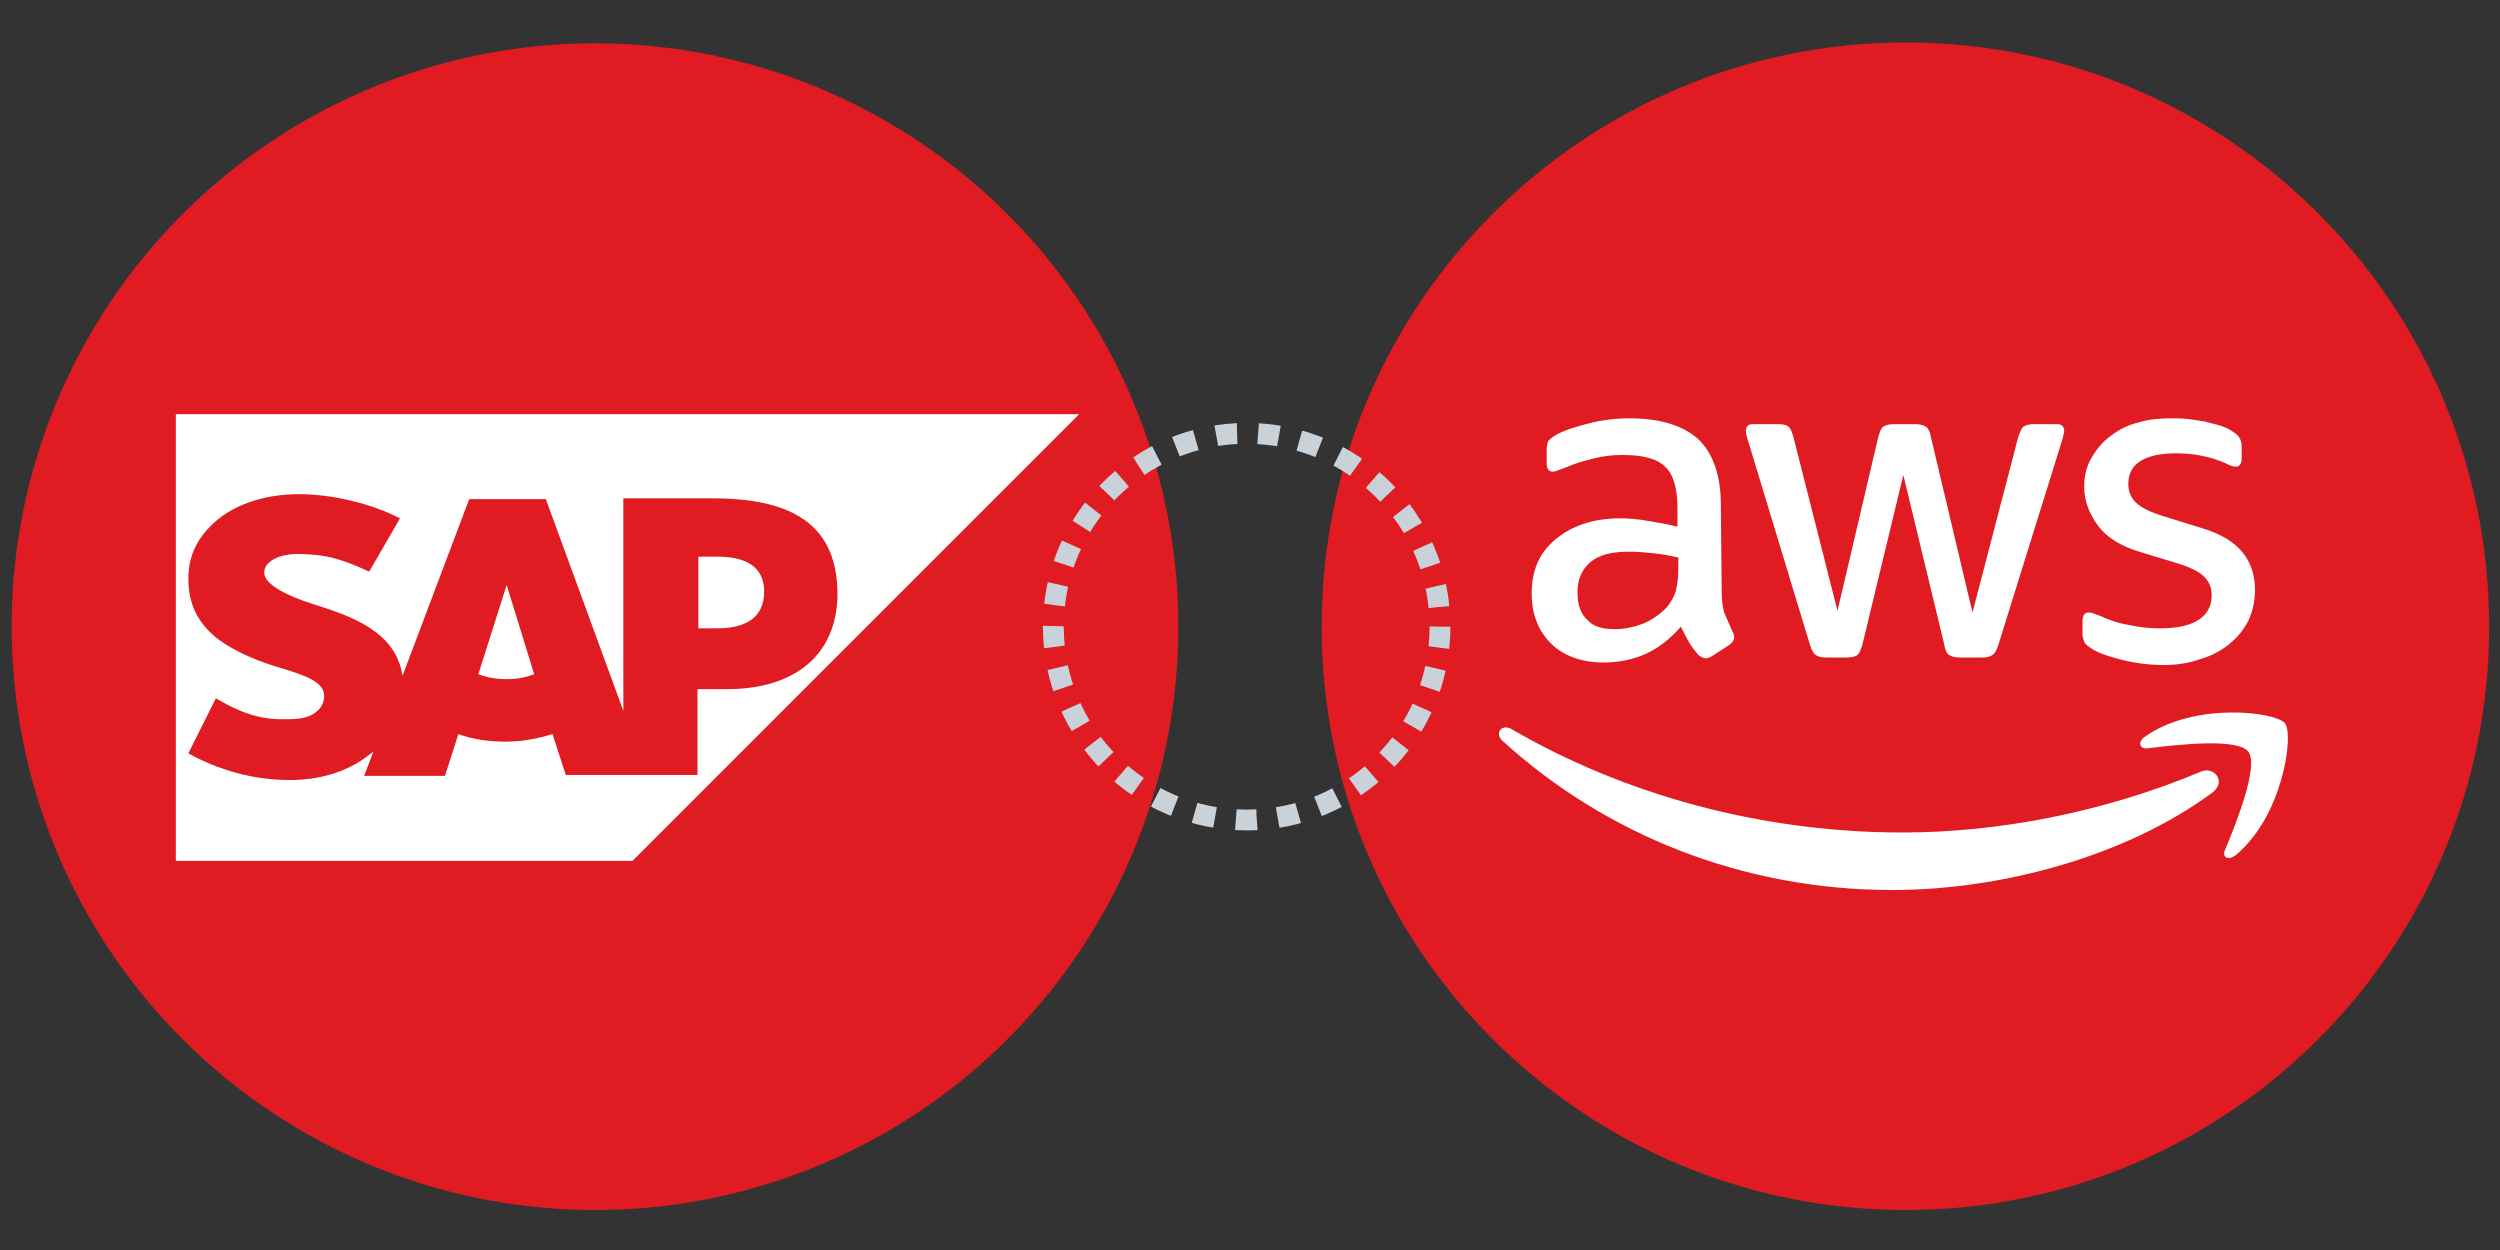 <?xml version="1.0" encoding="utf-8"?>
<!-- Generator: Adobe Illustrator 26.4.1, SVG Export Plug-In . SVG Version: 6.00 Build 0)  -->
<svg version="1.1" id="Camada_1" xmlns="http://www.w3.org/2000/svg" xmlns:xlink="http://www.w3.org/1999/xlink" x="0px" y="0px"
	 viewBox="0 0 300 150" style="enable-background:new 0 0 300 150;" xml:space="preserve">
<rect x="0" y="0" width="300" height="150" fill="#333333" stroke="none"/>
<style type="text/css">
	.st0{fill:#E01B22;}
	.st1{fill:#FFFFFF;}
	.st2{fill:none;stroke:#C8D2D8;stroke-width:2.5;stroke-miterlimit:10;stroke-dasharray:2.516,2.516;}
</style>
<g>
	<circle class="st0" cx="71.4" cy="75.2" r="70"/>
	<g>
		<path class="st1" d="M21.1,49.7v53.6h54.8l53.6-53.6H21.1z M87.2,82.7h-3.5V93H67.9l-1.6-4.9c-1.7,0.5-3.6,0.9-5.6,0.9
			c-2.1,0-4-0.3-5.7-0.9l-1.6,5h-9.7l1.1-2.9c-0.1,0.1-0.3,0.2-0.4,0.3c-2.4,1.9-5.4,3-9.2,3.1h-0.5c-4.3,0-8.5-1.2-12.1-3.2
			l3.3-6.6c3.6,2.1,5.8,2.6,8.8,2.5c1.6,0,2.7-0.3,3.5-1.1c0.5-0.5,0.7-1.1,0.7-1.7c0-1.7-2.4-2.5-5.4-3.4c-2.4-0.7-5.1-1.8-7.2-3.3
			c-2.5-1.9-3.7-4.2-3.7-7.4c0-2.4,0.9-4.5,2.6-6.2c2.3-2.4,6.1-3.9,10.7-3.9h0c3.9,0,8.6,1.1,12.1,2.9l-3.7,6.4
			c-3.8-1.8-5.6-2-7.8-2.1c-3.2-0.2-4.8,1-4.8,2.2c0,1.5,3,2.9,5.9,3.8c4.4,1.4,9.9,3.2,10.7,8.6l8-21.2h9.2l9.3,25.4V59.8h10.7
			c10.2,0,15,3.6,15,11.6C100.4,78.5,95.5,82.7,87.2,82.7z"/>
		<path class="st1" d="M86.1,66.8h-2.3v8.6h2.3c3.1,0,5.6-1.1,5.6-4.4C91.7,67.8,89.2,66.8,86.1,66.8z"/>
		<path class="st1" d="M60.8,70.2l-3.4,10.7c1,0.4,2.2,0.6,3.4,0.6c1.2,0,2.3-0.2,3.3-0.6L60.8,70.2L60.8,70.2L60.8,70.2z"/>
	</g>
</g>
<g>
	<g>
		<path class="st0" d="M158.6,75.2c0-38.7,31.4-70.1,70.1-70.1c38.7,0,70,31.4,70,70.1c0,38.7-31.4,70-70,70
			C190,145.2,158.6,113.9,158.6,75.2z"/>
	</g>
	<g>
		<path class="st1" d="M206.6,70.7c0,1.2,0.1,2.1,0.3,2.8c0.3,0.7,0.6,1.4,1,2.3c0.2,0.3,0.2,0.5,0.2,0.7c0,0.3-0.2,0.6-0.6,0.9
			l-2,1.3c-0.3,0.2-0.6,0.3-0.8,0.3c-0.3,0-0.6-0.2-0.9-0.4c-0.4-0.5-0.8-1-1.1-1.5c-0.3-0.5-0.6-1.1-1-1.9
			c-2.5,2.9-5.5,4.3-9.3,4.3c-2.6,0-4.8-0.8-6.3-2.3c-1.5-1.5-2.3-3.5-2.3-6c0-2.7,0.9-4.9,2.9-6.5c1.9-1.6,4.5-2.5,7.7-2.5
			c1.1,0,2.2,0.1,3.3,0.3c1.2,0.2,2.4,0.4,3.6,0.7V61c0-2.4-0.5-4.1-1.5-5c-1-1-2.7-1.4-5.1-1.4c-1.1,0-2.2,0.1-3.4,0.4
			c-1.2,0.3-2.3,0.6-3.4,1.1c-0.5,0.2-0.9,0.3-1.1,0.4s-0.4,0.1-0.5,0.1c-0.4,0-0.7-0.3-0.7-1V54c0-0.5,0.1-0.9,0.2-1.1
			c0.2-0.2,0.4-0.4,0.9-0.7c1.1-0.6,2.4-1,4-1.4c1.5-0.4,3.2-0.6,4.9-0.6c3.7,0,6.5,0.9,8.3,2.6c1.7,1.7,2.6,4.3,2.6,7.8L206.6,70.7
			L206.6,70.7L206.6,70.7z M193.8,75.5c1,0,2.1-0.2,3.2-0.6c1.1-0.4,2.1-1.1,3-2c0.5-0.6,0.9-1.3,1.1-2c0.2-0.8,0.3-1.7,0.3-2.7
			v-1.3c-0.9-0.2-1.9-0.4-2.9-0.5c-1-0.1-2-0.2-3-0.2c-2.1,0-3.7,0.4-4.7,1.3c-1,0.9-1.5,2-1.5,3.6c0,1.5,0.4,2.6,1.2,3.3
			C191.2,75.2,192.3,75.5,193.8,75.5z M219.1,78.9c-0.6,0-0.9-0.1-1.2-0.3c-0.3-0.2-0.5-0.6-0.7-1.2L209.8,53
			c-0.2-0.6-0.3-1-0.3-1.3c0-0.5,0.3-0.8,0.8-0.8h3.1c0.6,0,1,0.1,1.2,0.3c0.3,0.2,0.4,0.6,0.6,1.2l5.3,20.9l4.9-20.9
			c0.2-0.6,0.3-1,0.6-1.2c0.3-0.2,0.7-0.3,1.3-0.3h2.5c0.6,0,1,0.1,1.3,0.3c0.3,0.2,0.5,0.6,0.6,1.2l5,21.1l5.5-21.1
			c0.2-0.6,0.4-1,0.6-1.2c0.3-0.2,0.7-0.3,1.2-0.3h2.9c0.5,0,0.8,0.3,0.8,0.8c0,0.2,0,0.3-0.1,0.5c0,0.2-0.1,0.4-0.2,0.8l-7.6,24.4
			c-0.2,0.6-0.4,1-0.7,1.2c-0.3,0.2-0.7,0.3-1.2,0.3h-2.7c-0.6,0-1-0.1-1.3-0.3c-0.3-0.2-0.5-0.6-0.6-1.3l-4.9-20.3l-4.9,20.3
			c-0.2,0.6-0.3,1-0.6,1.3c-0.3,0.2-0.7,0.3-1.3,0.3L219.1,78.9L219.1,78.9z M259.6,79.8c-1.6,0-3.3-0.2-4.9-0.6
			c-1.6-0.4-2.8-0.8-3.6-1.3c-0.5-0.3-0.9-0.6-1-0.9c-0.1-0.3-0.2-0.6-0.2-0.9v-1.6c0-0.7,0.3-1,0.7-1c0.2,0,0.4,0,0.6,0.1
			c0.2,0.1,0.5,0.2,0.8,0.3c1.1,0.5,2.2,0.9,3.5,1.1c1.3,0.3,2.5,0.4,3.7,0.4c2,0,3.5-0.3,4.6-1c1.1-0.7,1.6-1.7,1.6-3
			c0-0.9-0.3-1.6-0.9-2.2c-0.6-0.6-1.6-1.1-3.2-1.6l-4.6-1.4c-2.3-0.7-4-1.8-5-3.2c-1-1.4-1.6-2.9-1.6-4.6c0-1.3,0.3-2.5,0.9-3.5
			c0.6-1,1.3-1.9,2.3-2.6c0.9-0.7,2-1.3,3.3-1.6c1.3-0.4,2.6-0.5,4-0.5c0.7,0,1.4,0,2.1,0.1c0.7,0.1,1.4,0.2,2,0.3
			c0.6,0.2,1.2,0.3,1.8,0.5c0.6,0.2,1,0.4,1.3,0.6c0.4,0.3,0.8,0.5,0.9,0.8c0.2,0.3,0.3,0.6,0.3,1V55c0,0.7-0.3,1-0.7,1
			c-0.3,0-0.7-0.1-1.2-0.4c-1.8-0.8-3.8-1.2-6-1.2c-1.8,0-3.2,0.3-4.2,0.9c-1,0.6-1.5,1.5-1.5,2.8c0,0.9,0.3,1.6,0.9,2.2
			c0.6,0.6,1.8,1.2,3.5,1.7l4.5,1.4c2.3,0.7,3.9,1.7,4.9,3c1,1.3,1.4,2.8,1.4,4.4c0,1.4-0.3,2.6-0.8,3.7c-0.6,1.1-1.3,2-2.3,2.8
			c-1,0.8-2.1,1.4-3.5,1.8C262.6,79.6,261.2,79.8,259.6,79.8z"/>
		<path class="st1" d="M265.5,95.1c-10.4,7.7-25.4,11.7-38.4,11.7c-18.1,0-34.5-6.7-46.8-17.9c-1-0.9-0.1-2.1,1.1-1.4
			c13.4,7.8,29.8,12.4,46.9,12.4c11.5,0,24.1-2.4,35.8-7.3C265.7,91.9,267.2,93.8,265.5,95.1z M269.8,90.2
			c-1.3-1.7-8.8-0.8-12.1-0.4c-1,0.1-1.2-0.8-0.3-1.4c5.9-4.2,15.7-3,16.8-1.6c1.1,1.4-0.3,11.2-5.9,15.8c-0.9,0.7-1.7,0.3-1.3-0.6
			C268.3,98.9,271.1,91.9,269.8,90.2z"/>
	</g>
</g>
<g>
	<circle class="st2" cx="149.6" cy="75.2" r="23.2"/>
</g>
</svg>
